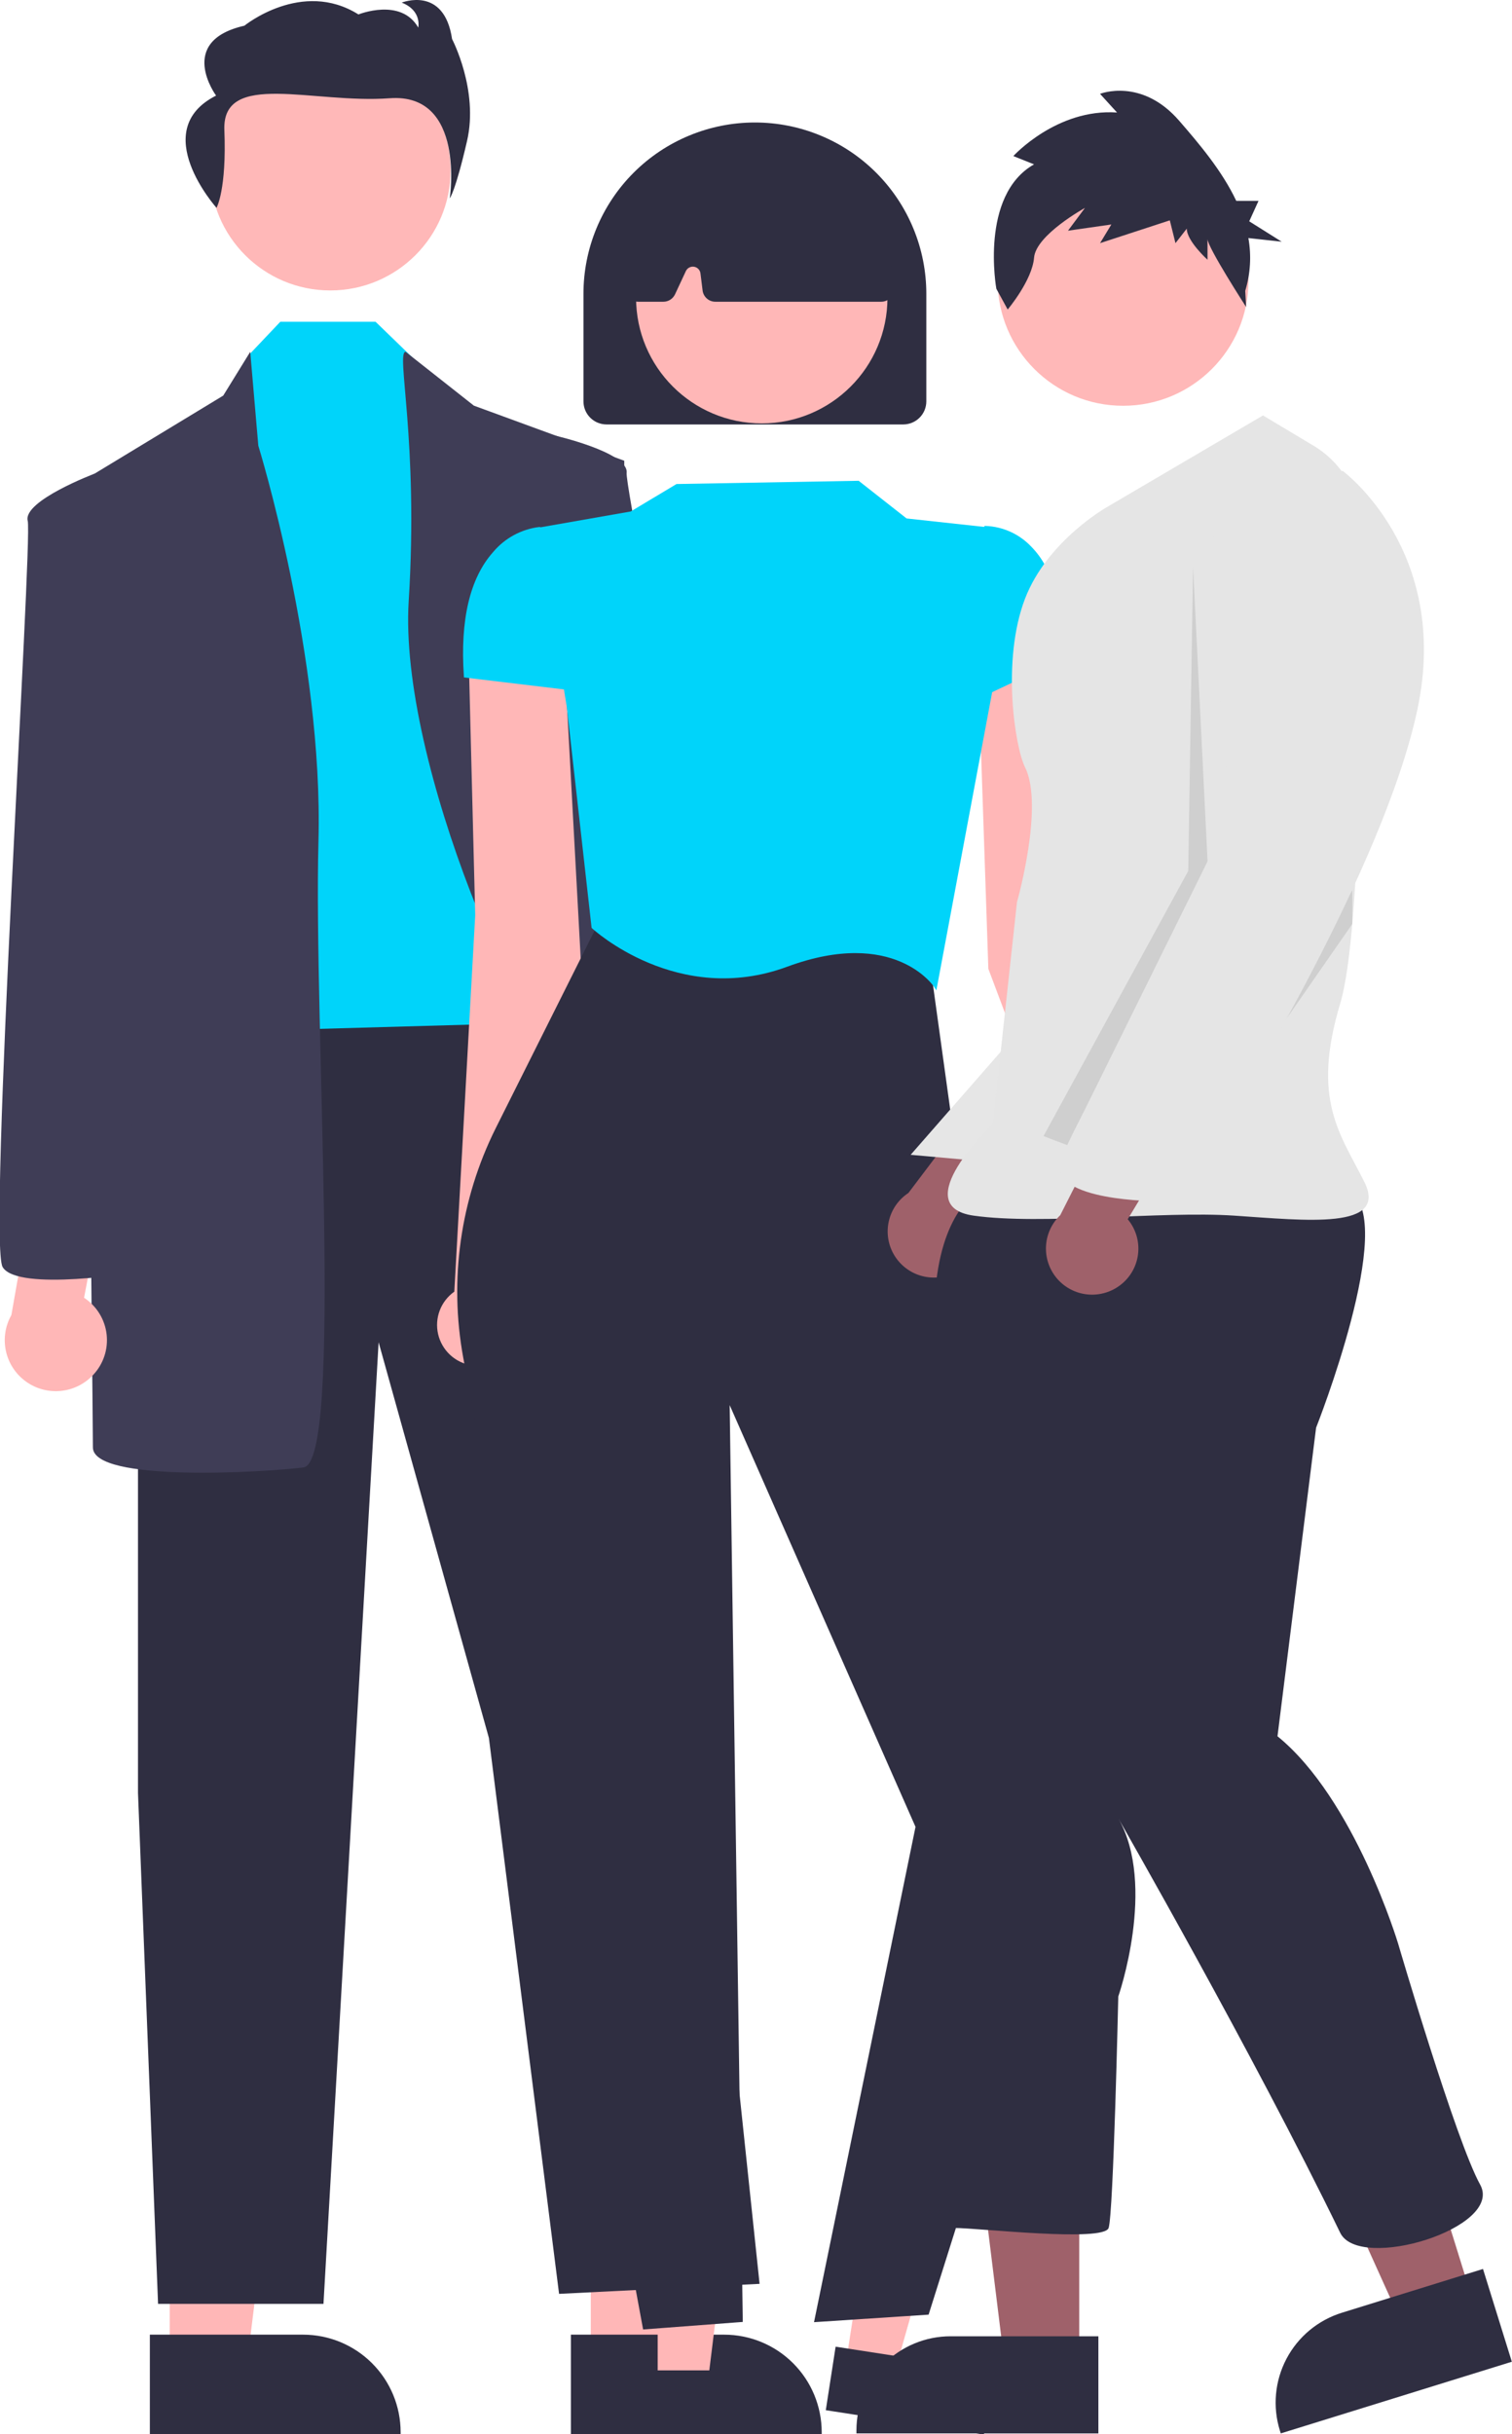 <?xml version="1.0" encoding="UTF-8"?> <svg xmlns="http://www.w3.org/2000/svg" width="82" height="132" viewBox="0 0 82 132" fill="none"><g clip-path="url(#clip0)"><path d="M32.04 127.976H36.257L38.264 111.724L32.039 111.724L32.04 127.976Z" fill="#FFB7B7"></path><path d="M30.963 126.6L39.269 126.6H39.269C40.673 126.6 42.02 127.157 43.012 128.149C44.005 129.141 44.562 130.486 44.563 131.888V132.06L30.963 132.061L30.963 126.6Z" fill="#2F2E41"></path><path d="M9.204 127.976H13.422L15.428 111.724L9.203 111.724L9.204 127.976Z" fill="#FFB7B7"></path><path d="M8.127 126.6L16.433 126.6H16.433C17.837 126.6 19.183 127.157 20.176 128.149C21.169 129.141 21.727 130.486 21.727 131.888V132.06L8.127 132.061L8.127 126.6Z" fill="#2F2E41"></path><path d="M7.484 54.316V97.228L8.572 124.931H17.543L20.533 72.785L26.514 94.241L30.32 124.388L41.194 123.845L33.855 54.316H7.484Z" fill="#2F2E41"></path><path d="M17.913 15.75C21.517 15.75 24.438 12.832 24.438 9.232C24.438 5.632 21.517 2.713 17.913 2.713C14.31 2.713 11.389 5.632 11.389 9.232C11.389 12.832 14.31 15.75 17.913 15.75Z" fill="#FFB8B8"></path><path d="M15.202 17.448L13.465 19.281L11.834 55.946L31.136 55.403L26.514 23.355L22.436 19.451L20.367 17.448H15.202Z" fill="#00D4FA"></path><path d="M12.106 21.453L13.571 19.078L14.009 24.169C14.009 24.169 17.543 35.576 17.271 45.625C17 55.674 18.631 79.303 16.456 79.574C14.281 79.846 5.038 80.389 5.038 78.488C5.038 76.587 4.494 26.07 4.494 26.07L12.106 21.453Z" fill="#3F3D56"></path><path d="M21.999 19.078L25.7 21.997L33.855 24.984C33.855 24.984 33.855 59.748 35.486 67.896C37.117 76.044 40.108 76.858 36.302 77.13C32.496 77.402 32.768 76.044 32.768 76.044C32.768 76.044 35.486 62.464 31.952 59.748C28.418 57.032 21.622 41.28 22.165 32.589C22.709 23.898 21.456 19.078 21.999 19.078Z" fill="#3F3D56"></path><path d="M11.742 11.271C11.742 11.271 12.297 10.298 12.168 7.049C12.039 3.8 16.991 5.638 21.13 5.328C25.268 5.018 24.392 10.752 24.392 10.752C24.392 10.752 24.69 10.412 25.329 7.644C25.969 4.876 24.517 2.118 24.517 2.118C24.09 -0.79 21.786 0.142 21.786 0.142C22.896 0.574 22.683 1.496 22.683 1.496C21.744 -0.149 19.44 0.783 19.44 0.783C16.368 -1.143 13.254 1.394 13.254 1.394C9.543 2.235 11.719 5.184 11.719 5.184C7.987 7.068 11.742 11.271 11.742 11.271Z" fill="#2F2E41"></path><path d="M5.047 74.561C5.324 74.269 5.533 73.92 5.66 73.538C5.787 73.157 5.828 72.752 5.782 72.353C5.735 71.954 5.602 71.569 5.39 71.227C5.179 70.885 4.895 70.594 4.559 70.373L5.735 64.2L2.154 62.572L0.617 71.312C0.283 71.901 0.177 72.592 0.319 73.254C0.461 73.915 0.842 74.502 1.388 74.902C1.934 75.303 2.608 75.489 3.282 75.426C3.957 75.363 4.585 75.055 5.047 74.561Z" fill="#FFB7B7"></path><path d="M5.853 26.07L5.131 25.684C5.131 25.684 1.231 27.157 1.503 28.243C1.775 29.329 -0.672 67.353 0.144 68.71C0.959 70.068 7.484 68.982 7.484 68.982L5.853 26.07Z" fill="#3F3D56"></path><path d="M36.889 72.001C36.575 71.75 36.319 71.433 36.141 71.073C35.962 70.713 35.865 70.318 35.856 69.916C35.846 69.514 35.925 69.115 36.087 68.747C36.249 68.379 36.49 68.051 36.792 67.786L34.773 61.835L38.094 59.727L40.827 68.171C41.239 68.708 41.439 69.378 41.39 70.053C41.341 70.728 41.046 71.362 40.561 71.834C40.075 72.306 39.433 72.583 38.757 72.614C38.08 72.645 37.415 72.427 36.889 72.001V72.001Z" fill="#FFB7B7"></path><path d="M33.703 66.813C33.703 66.813 40.315 66.987 40.934 65.529C41.554 64.072 33.865 26.752 33.984 25.639C34.103 24.525 30.036 23.605 30.036 23.605L29.375 24.088L33.703 66.813Z" fill="#3F3D56"></path><path d="M62.927 68.492L58.833 48.452L57.035 33.65L53.051 36.225L53.601 52.536L59.96 69.437C59.756 69.826 59.672 70.266 59.719 70.703C59.766 71.14 59.942 71.552 60.224 71.889C60.507 72.225 60.883 72.471 61.305 72.593C61.727 72.715 62.177 72.709 62.596 72.576C63.014 72.442 63.384 72.188 63.658 71.844C63.931 71.5 64.096 71.083 64.132 70.645C64.167 70.207 64.072 69.769 63.857 69.385C63.642 69.002 63.319 68.691 62.927 68.492H62.927Z" fill="#FFB7B7"></path><path d="M24.639 70.042L25.772 49.62L25.396 34.714L30.663 36.683L31.543 52.901L27.711 70.545C27.97 70.9 28.117 71.324 28.134 71.763C28.151 72.202 28.038 72.636 27.807 73.01C27.576 73.384 27.24 73.681 26.84 73.863C26.44 74.046 25.995 74.105 25.561 74.034C25.127 73.963 24.724 73.764 24.403 73.464C24.083 73.163 23.859 72.775 23.76 72.347C23.661 71.919 23.692 71.471 23.848 71.061C24.005 70.65 24.28 70.295 24.639 70.042Z" fill="#FFB7B7"></path><path d="M35.668 129.415H38.359L39.64 119.044L35.668 119.045L35.668 129.415Z" fill="#FFB7B7"></path><path d="M34.982 128.537L40.282 128.537H40.283C41.178 128.537 42.038 128.893 42.671 129.525C43.304 130.158 43.66 131.016 43.66 131.911V132.021L34.983 132.021L34.982 128.537Z" fill="#2F2E41"></path><path d="M45.863 128.225L48.523 128.636L51.376 118.583L47.45 117.977L45.863 128.225Z" fill="#FFB7B7"></path><path d="M45.318 127.253L50.556 128.062L50.556 128.062C51.441 128.199 52.236 128.682 52.765 129.404C53.294 130.126 53.514 131.029 53.378 131.913L53.361 132.021L44.785 130.696L45.318 127.253Z" fill="#2F2E41"></path><path d="M34.878 126.319L34.864 126.244L25.122 73.618C24.348 69.394 24.965 65.032 26.88 61.187L32.777 49.405L50.373 51.786L52.449 66.787L59.849 95.403L59.842 95.427L50.361 125.515L44.147 125.923L49.651 99.065L39.572 76.195L40.283 125.91L34.878 126.319Z" fill="#2F2E41"></path><path d="M50.781 53.706L50.665 53.524C50.645 53.492 48.507 50.274 42.691 52.422C36.754 54.616 32.153 50.38 32.107 50.337L32.084 50.315L30.74 38.342L29.152 28.622L34.205 27.736L36.689 26.247L46.568 26.072L49.167 28.114L53.435 28.579L53.826 37.436L53.824 37.445L50.781 53.706Z" fill="#00D4FA"></path><path d="M52.197 38.292V30.709L53.397 28.52L53.446 28.519C54.391 28.554 55.284 28.96 55.932 29.647C57.139 30.873 57.686 32.914 57.557 35.715L57.555 35.766L52.197 38.292Z" fill="#00D4FA"></path><path d="M31.279 37.468L25.162 36.735L25.157 36.664C24.949 33.617 25.481 31.355 26.74 29.941C27.372 29.185 28.268 28.697 29.246 28.577L29.282 28.576L30.938 30.08L31.279 37.468Z" fill="#00D4FA"></path><path d="M48.988 23.016H32.891C32.56 23.015 32.243 22.884 32.009 22.65C31.775 22.416 31.643 22.099 31.643 21.768V15.946C31.64 14.725 31.88 13.515 32.346 12.386C32.812 11.258 33.497 10.232 34.36 9.368C35.224 8.504 36.249 7.818 37.378 7.351C38.507 6.883 39.717 6.642 40.94 6.642C42.162 6.642 43.372 6.883 44.501 7.351C45.63 7.818 46.656 8.504 47.519 9.368C48.383 10.232 49.067 11.258 49.533 12.386C50 13.515 50.239 14.725 50.237 15.946V21.768C50.236 22.099 50.105 22.416 49.87 22.65C49.636 22.884 49.319 23.015 48.988 23.016Z" fill="#2F2E41"></path><path d="M41.312 22.959C45.077 22.959 48.129 19.91 48.129 16.149C48.129 12.388 45.077 9.339 41.312 9.339C37.548 9.339 34.496 12.388 34.496 16.149C34.496 19.91 37.548 22.959 41.312 22.959Z" fill="#FFB7B7"></path><path d="M47.792 16.362H38.793C38.624 16.362 38.46 16.3 38.334 16.188C38.207 16.076 38.125 15.922 38.104 15.755L37.988 14.824C37.977 14.734 37.937 14.651 37.874 14.586C37.811 14.521 37.729 14.478 37.639 14.464C37.55 14.45 37.459 14.466 37.379 14.508C37.299 14.55 37.236 14.617 37.197 14.699L36.608 15.962C36.551 16.081 36.462 16.182 36.351 16.253C36.24 16.324 36.111 16.362 35.979 16.362H34.612C34.515 16.362 34.419 16.342 34.331 16.303C34.243 16.264 34.163 16.207 34.098 16.135C34.033 16.064 33.984 15.979 33.953 15.888C33.923 15.796 33.912 15.699 33.921 15.603L34.46 9.978C34.472 9.858 34.514 9.743 34.584 9.644C34.653 9.545 34.747 9.466 34.857 9.414C38.978 7.492 43.157 7.494 47.279 9.421C47.383 9.47 47.474 9.545 47.542 9.638C47.611 9.73 47.655 9.839 47.671 9.953L48.478 15.57C48.493 15.669 48.486 15.769 48.458 15.864C48.429 15.96 48.381 16.048 48.316 16.123C48.251 16.198 48.17 16.258 48.08 16.299C47.989 16.341 47.891 16.362 47.792 16.362H47.792Z" fill="#2F2E41"></path><path d="M51.494 69.129C51.837 69.008 52.15 68.813 52.409 68.558C52.669 68.303 52.869 67.994 52.996 67.654C53.123 67.313 53.174 66.948 53.145 66.586C53.116 66.224 53.008 65.872 52.828 65.556L58.662 58.911L54.108 58.284L49.266 64.69C48.754 65.026 48.384 65.539 48.226 66.131C48.067 66.722 48.132 67.351 48.406 67.898C48.681 68.445 49.147 68.873 49.716 69.1C50.285 69.327 50.918 69.337 51.494 69.129Z" fill="#9F616A"></path><path d="M58.53 128.015L54.461 128.015L52.525 112.335L58.531 112.335L58.53 128.015Z" fill="#9F616A"></path><path d="M59.568 131.956L46.447 131.955V131.789C46.447 130.436 46.985 129.139 47.943 128.182C48.901 127.225 50.2 126.688 51.554 126.688H51.554L59.568 126.688L59.568 131.956Z" fill="#2F2E41"></path><path d="M79.831 124.613L75.944 125.819L69.441 111.417L75.177 109.639L79.831 124.613Z" fill="#9F616A"></path><path d="M81.991 128.069L69.46 131.955L69.411 131.797C69.01 130.505 69.138 129.106 69.769 127.909C70.4 126.711 71.481 125.813 72.774 125.412L72.774 125.412L80.427 123.038L81.991 128.069Z" fill="#2F2E41"></path><path d="M55.413 55.726L49.387 62.621L54.105 63.045L55.413 55.726Z" fill="#E6E6E6"></path><path d="M53.059 64.613C53.059 64.613 50.966 65.659 50.704 70.364C50.442 75.069 51.489 87.356 51.489 87.356C51.489 87.356 50.443 92.845 51.489 97.812C52.536 102.778 50.443 120.814 51.751 120.814C53.059 120.814 59.862 121.598 60.124 120.814C60.385 120.03 60.647 108.267 60.647 108.267C60.647 108.267 62.74 102.255 60.647 98.596C60.647 98.596 67.956 111.346 72.683 121.076C73.718 123.206 81.579 120.815 80.271 118.462C78.963 116.11 75.823 105.392 75.823 105.392C75.823 105.392 73.468 97.55 69.282 94.152L71.375 77.422C71.375 77.422 75.823 66.182 73.207 64.614C70.591 63.045 53.059 64.613 53.059 64.613Z" fill="#2F2E41"></path><path d="M60.908 22.004C64.665 22.004 67.711 18.962 67.711 15.208C67.711 11.454 64.665 8.412 60.908 8.412C57.151 8.412 54.105 11.454 54.105 15.208C54.105 18.962 57.151 22.004 60.908 22.004Z" fill="#FFB8B8"></path><path d="M68.496 22.527L60.039 27.494C60.039 27.494 56.801 29.316 55.591 32.46C54.302 35.812 55.051 40.531 55.591 41.609C56.637 43.701 55.152 48.929 55.152 48.929L53.844 60.953C53.844 60.953 49.134 65.397 52.797 65.919C56.46 66.442 63.002 65.658 66.926 65.919C70.851 66.181 75.299 66.704 73.991 64.089C72.683 61.474 71.113 59.645 72.683 54.418C73.911 50.327 73.858 35.031 73.777 28.572C73.766 27.684 73.528 26.815 73.085 26.046C72.643 25.277 72.01 24.633 71.249 24.177L68.496 22.527Z" fill="#E5E5E5"></path><path opacity="0.1" d="M64.704 30.762L65.489 46.707L57.882 62.097L56.592 61.607L64.441 47.23L64.704 30.762Z" fill="black"></path><path opacity="0.1" d="M73.337 50.105V48.274L64.441 62.913L73.337 50.105Z" fill="black"></path><path d="M56.079 8.912L54.956 8.463C54.956 8.463 57.308 5.876 60.579 6.101L59.658 5.089C59.658 5.089 61.908 4.19 63.953 6.551C65.028 7.792 66.271 9.252 67.047 10.895H68.252L67.749 12.001L69.509 13.107L67.703 12.909C67.874 13.864 67.815 14.845 67.532 15.773L67.581 16.647C67.581 16.647 65.487 13.409 65.487 12.96V14.085C65.487 14.085 64.362 13.073 64.362 12.398L63.749 13.185L63.442 11.949L59.659 13.185L60.272 12.173L57.92 12.51L58.841 11.274C58.841 11.274 56.182 12.735 56.08 13.973C55.978 15.21 54.649 16.784 54.649 16.784L54.035 15.659C54.035 15.659 53.115 10.599 56.079 8.912Z" fill="#2F2E41"></path><path d="M60.483 69.869C60.799 69.688 61.071 69.441 61.281 69.144C61.491 68.847 61.634 68.508 61.698 68.15C61.763 67.792 61.748 67.425 61.655 67.073C61.562 66.722 61.393 66.395 61.16 66.115L65.721 58.542L61.128 58.732L57.501 65.895C57.057 66.317 56.784 66.887 56.733 67.497C56.682 68.107 56.857 68.715 57.225 69.205C57.592 69.695 58.127 70.033 58.727 70.155C59.328 70.277 59.952 70.175 60.483 69.869Z" fill="#9F616A"></path><path d="M70.853 25.926L72.815 25.534C72.815 25.534 78.702 29.847 76.87 38.473C75.039 47.099 66.928 60.169 66.928 60.169C66.928 60.169 65.096 62.522 64.573 63.044C64.05 63.567 63.003 63.044 63.526 63.829C64.05 64.613 62.741 65.136 62.741 65.136C62.741 65.136 56.985 65.136 57.508 63.044C58.032 60.953 66.928 46.052 66.928 46.052L65.62 32.198C65.62 32.198 64.573 25.403 70.853 25.926Z" fill="#E5E5E5"></path></g><defs><clipPath id="clip0"><rect width="82" height="132" fill="white"></rect></clipPath></defs></svg> 